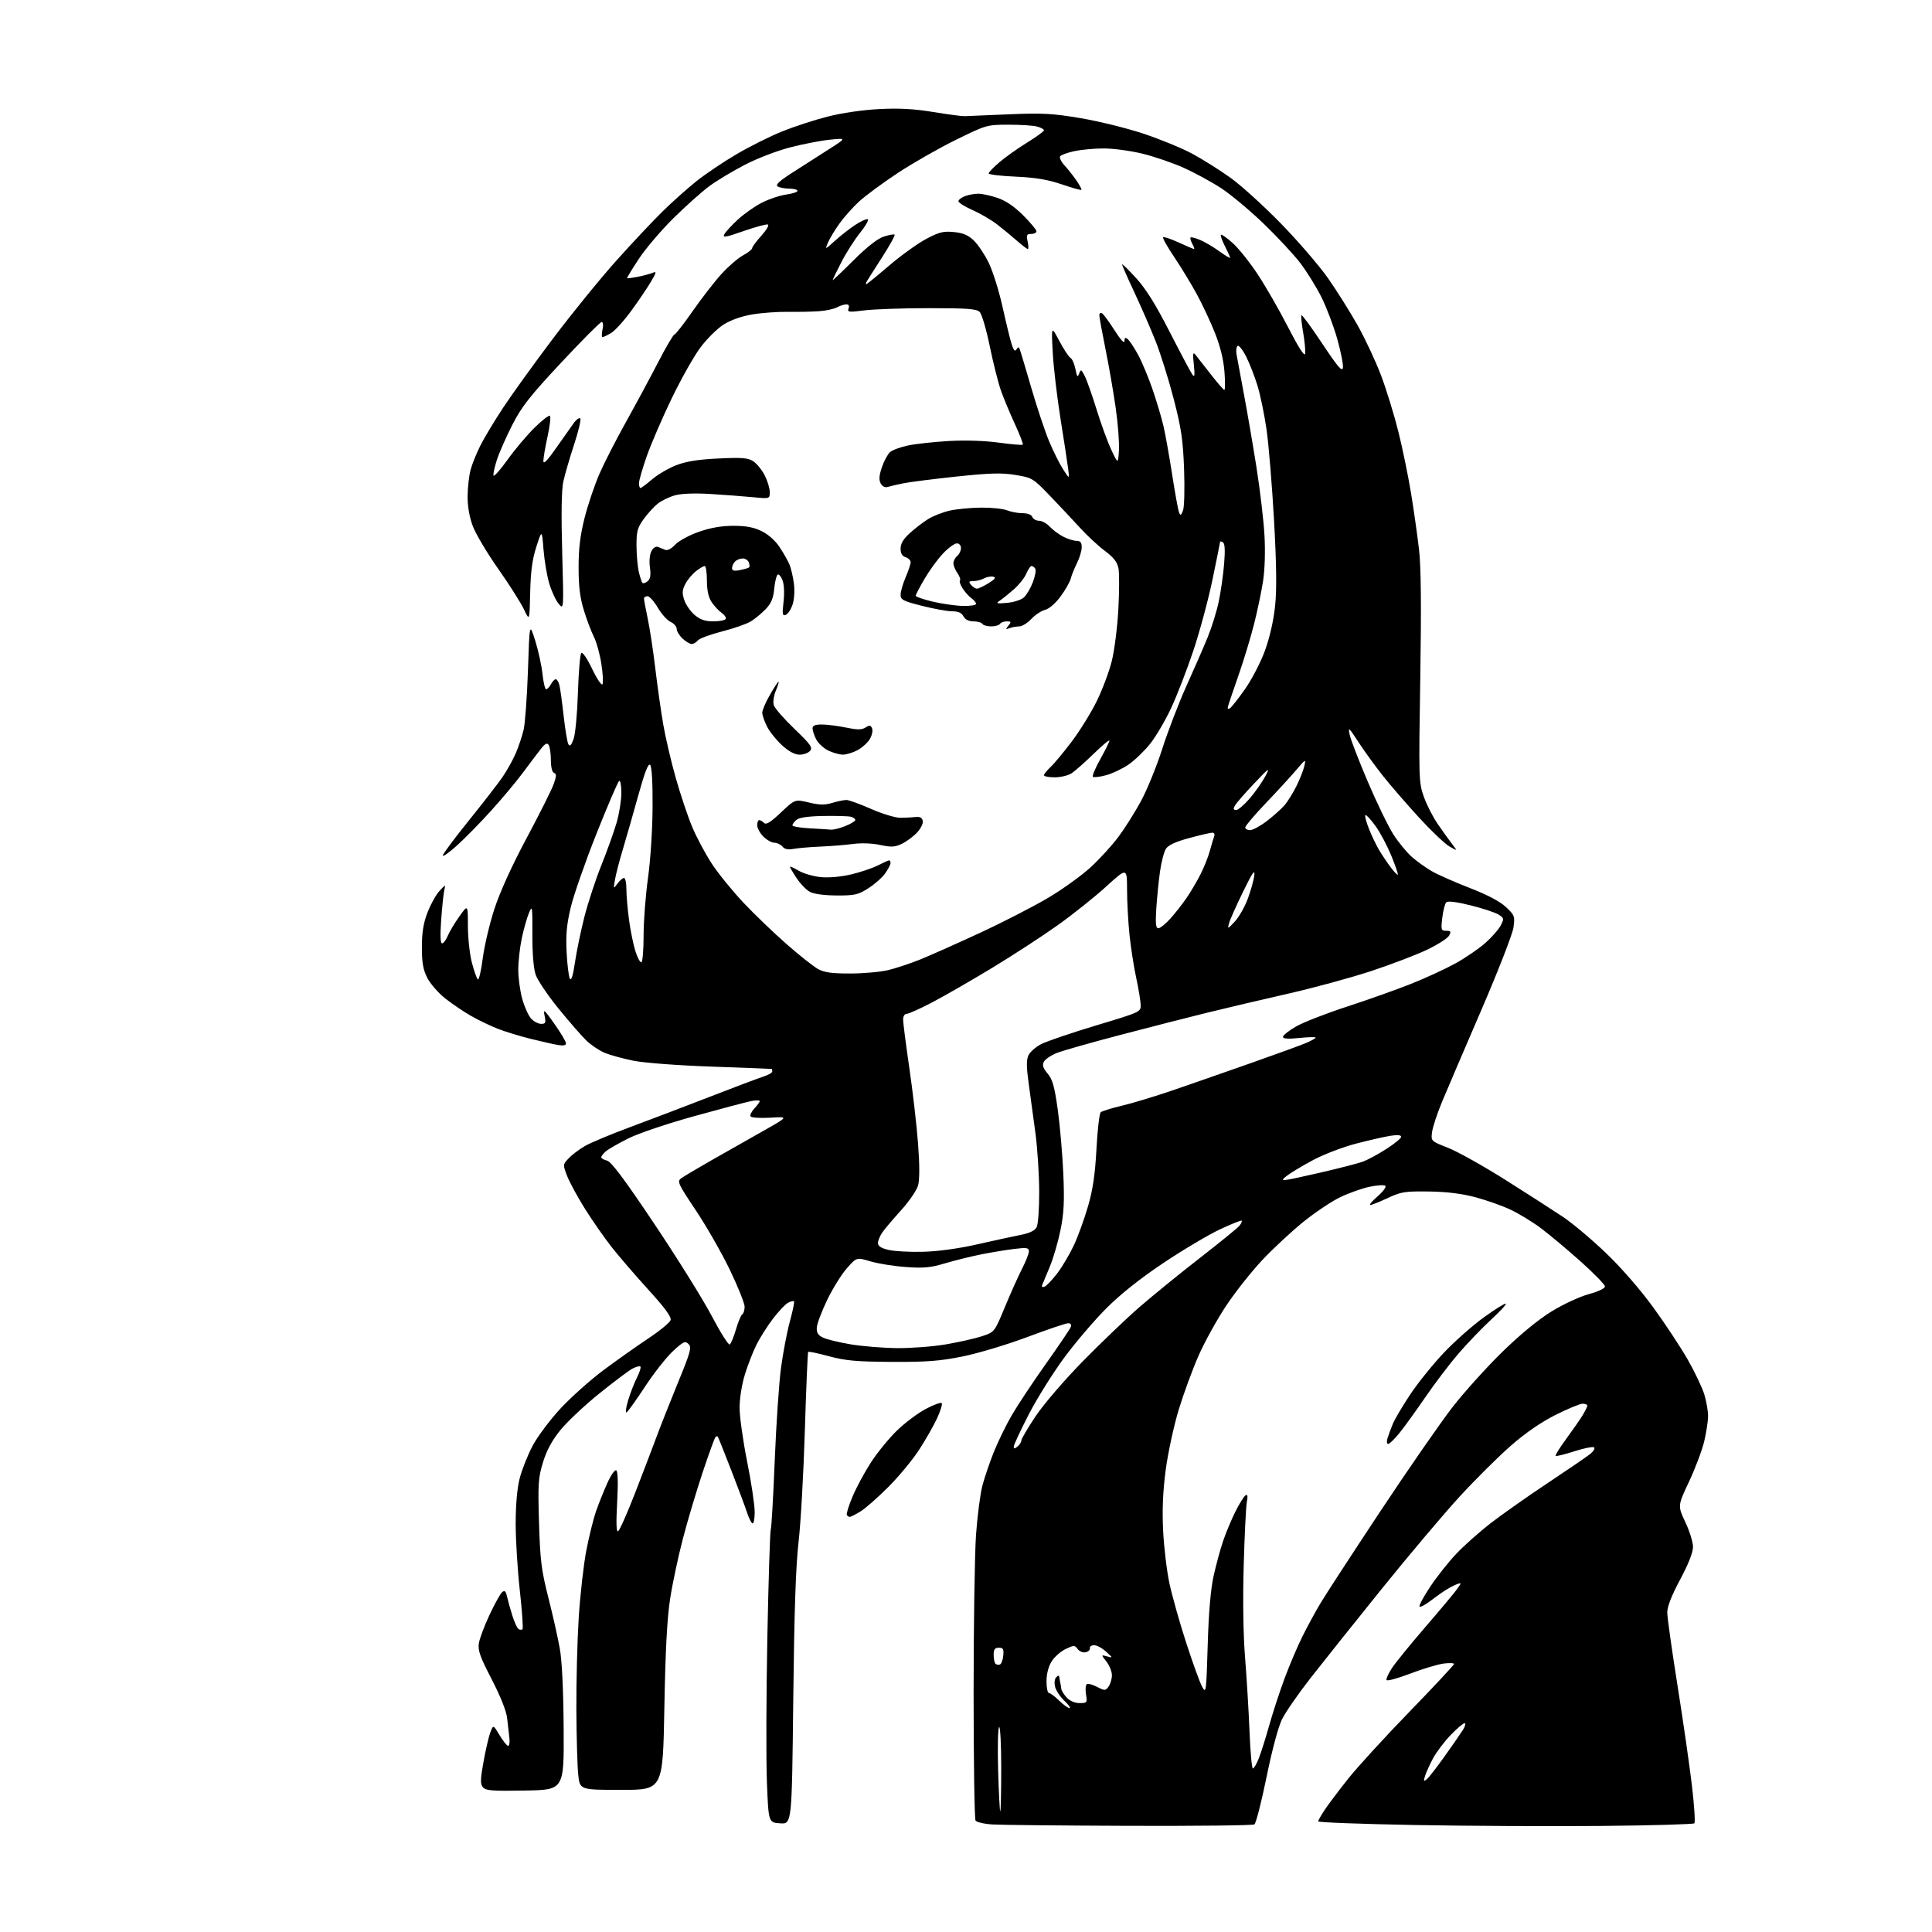 <?xml version="1.0" encoding="UTF-8" standalone="no"?>
<svg 
  version="1.1" 
  xmlns="http://www.w3.org/2000/svg" 
  xmlns:xlink="http://www.w3.org/1999/xlink" 
  xmlns:svg="http://www.w3.org/2000/svg"
  xmlns:rdf="http://www.w3.org/1999/02/22-rdf-syntax-ns#"
  xmlns:cc="http://creativecommons.org/ns#"
  xmlns:dc="http://purl.org/dc/elements/1.1/"
  viewBox="0 0 768 768"
  width="768"
  height="768"
>
<style>svg {background-color: white; }</style>"
<path stroke="none" fill="black" fill-rule="evenodd" d="M449.00,725.80C422.32,725.70 397.81,725.46 394.52,725.25C391.24,725.05 388.21,724.35 387.79,723.69C387.37,723.04 387.03,700.23 387.02,673.00C387.02,645.77 387.46,617.42 387.99,610.00C388.53,602.58 389.66,593.85 390.51,590.60C391.36,587.36 393.39,581.36 395.03,577.28C396.66,573.19 399.86,566.62 402.14,562.67C404.42,558.73 410.50,549.55 415.66,542.28C420.82,535.02 425.30,528.38 425.63,527.53C426.00,526.55 425.64,526.00 424.62,526.00C423.74,526.00 416.43,528.47 408.38,531.49C400.33,534.52 388.74,537.99 382.62,539.22C373.55,541.05 368.37,541.44 354.50,541.37C340.46,541.29 336.12,540.90 329.58,539.14C325.23,537.96 321.49,537.17 321.27,537.39C321.06,537.61 320.46,551.67 319.94,568.64C319.43,585.61 318.30,605.58 317.44,613.00C316.33,622.62 315.72,640.67 315.33,675.80C314.78,725.10 314.78,725.10 310.14,724.80C305.50,724.50 305.50,724.50 304.86,708.50C304.51,699.70 304.59,673.83 305.03,651.00C305.48,628.17 306.09,608.83 306.39,608.00C306.69,607.17 307.40,594.80 307.97,580.50C308.55,566.20 309.67,549.63 310.47,543.67C311.27,537.72 312.85,529.44 313.99,525.29C315.13,521.13 315.87,517.53 315.62,517.29C315.37,517.04 314.31,517.30 313.25,517.87C312.19,518.43 309.50,521.28 307.27,524.20C305.05,527.11 302.10,531.75 300.73,534.50C299.35,537.25 297.28,542.58 296.11,546.36C294.89,550.31 294.00,555.92 294.00,559.63C294.00,563.16 295.35,572.78 297.00,581.00C298.65,589.22 300.00,598.24 300.00,601.03C300.00,603.90 299.60,605.87 299.07,605.55C298.56,605.23 297.61,603.29 296.95,601.24C296.29,599.18 293.48,591.65 290.70,584.50C287.93,577.35 285.51,571.31 285.33,571.08C285.15,570.85 284.73,570.94 284.40,571.27C284.07,571.60 281.80,577.86 279.35,585.18C276.90,592.51 273.37,604.35 271.50,611.50C269.62,618.65 267.33,629.45 266.39,635.50C265.18,643.30 264.51,655.96 264.09,679.00C263.50,711.50 263.50,711.50 247.00,711.50C230.50,711.50 230.50,711.50 229.86,705.50C229.51,702.20 229.17,690.50 229.11,679.50C229.06,668.50 229.48,652.10 230.05,643.05C230.63,634.00 231.98,622.02 233.06,616.42C234.14,610.82 235.87,603.82 236.89,600.87C237.92,597.92 239.93,592.88 241.36,589.68C242.79,586.46 244.41,584.13 244.97,584.48C245.62,584.88 245.75,589.42 245.33,597.21C244.87,605.70 244.99,609.12 245.74,608.66C246.33,608.29 249.31,601.58 252.36,593.75C255.40,585.91 259.23,575.90 260.86,571.50C262.48,567.10 266.37,557.26 269.50,549.63C274.55,537.32 275.02,535.60 273.70,534.27C272.37,532.94 271.68,533.26 267.54,537.07C264.98,539.43 260.00,545.74 256.49,551.09C252.97,556.45 249.64,561.10 249.09,561.44C248.54,561.78 248.79,559.69 249.65,556.78C250.52,553.88 252.10,549.77 253.18,547.65C254.26,545.54 254.88,543.55 254.57,543.23C254.25,542.92 252.80,543.30 251.35,544.08C249.89,544.86 243.93,549.35 238.10,554.05C232.28,558.75 225.35,565.28 222.71,568.55C219.39,572.67 217.27,576.61 215.83,581.34C213.96,587.48 213.80,589.91 214.27,605.34C214.72,620.27 215.20,624.13 217.96,635.00C219.71,641.88 221.76,650.99 222.52,655.25C223.41,660.24 223.96,671.64 224.06,687.25C224.21,711.50 224.21,711.50 208.75,711.77C195.64,712.01 193.09,711.81 191.97,710.47C190.88,709.15 190.93,707.39 192.23,700.19C193.09,695.41 194.32,690.17 194.95,688.55C196.10,685.60 196.10,685.60 198.61,689.80C199.99,692.11 201.51,694.00 201.99,694.00C202.48,694.00 202.70,692.54 202.48,690.75C202.26,688.96 201.86,685.47 201.59,682.98C201.29,680.17 198.96,674.32 195.45,667.54C190.80,658.55 189.90,656.01 190.36,653.20C190.66,651.32 192.58,646.22 194.62,641.88C196.66,637.53 198.91,633.49 199.62,632.90C200.62,632.07 201.06,632.48 201.55,634.66C201.89,636.22 202.85,639.63 203.67,642.24C204.48,644.84 205.60,647.25 206.14,647.59C206.69,647.92 207.39,647.94 207.71,647.63C208.02,647.31 207.54,640.40 206.64,632.28C205.73,624.15 204.99,612.16 204.99,605.64C205.00,598.09 205.58,591.56 206.59,587.64C207.46,584.26 209.74,578.50 211.67,574.83C213.60,571.14 218.60,564.45 222.83,559.89C227.05,555.35 234.78,548.45 240.01,544.57C245.24,540.68 253.23,535.03 257.77,532.01C262.31,528.99 266.27,525.73 266.57,524.77C266.97,523.53 264.38,519.99 257.81,512.76C252.68,507.12 246.12,499.51 243.24,495.86C240.36,492.21 235.55,485.32 232.56,480.56C229.57,475.79 226.36,469.88 225.42,467.42C223.72,462.99 223.73,462.92 226.04,460.46C227.33,459.09 230.21,456.90 232.44,455.60C234.67,454.30 242.80,450.89 250.50,448.04C258.20,445.18 272.38,439.79 282.00,436.05C291.62,432.30 301.19,428.70 303.25,428.04C305.31,427.38 307.00,426.43 307.00,425.92C307.00,425.42 306.89,424.96 306.75,424.91C306.61,424.87 295.93,424.46 283.00,424.00C269.58,423.53 256.24,422.53 251.90,421.67C247.73,420.84 242.55,419.42 240.40,418.53C238.26,417.63 235.00,415.46 233.16,413.70C231.32,411.94 226.32,406.21 222.06,400.97C217.79,395.73 213.69,389.65 212.94,387.47C212.09,384.96 211.60,379.08 211.63,371.50C211.67,360.13 211.59,359.68 210.23,363.00C209.44,364.92 208.17,369.42 207.41,373.00C206.66,376.57 206.03,382.17 206.02,385.43C206.01,388.70 206.73,393.96 207.61,397.12C208.50,400.28 210.09,403.80 211.15,404.93C212.21,406.07 214.00,407.00 215.12,407.00C216.89,407.00 217.07,406.58 216.48,403.75C215.88,400.89 216.36,401.29 220.39,407.00C222.91,410.57 224.98,414.05 224.99,414.73C225.00,415.56 223.96,415.77 221.75,415.39C219.96,415.08 215.04,413.97 210.81,412.92C206.58,411.87 200.73,410.08 197.81,408.93C194.89,407.78 190.13,405.49 187.24,403.84C184.35,402.19 179.74,399.07 177.00,396.91C174.27,394.75 171.06,391.07 169.87,388.74C168.18,385.43 167.70,382.74 167.71,376.50C167.71,370.63 168.31,366.96 169.95,362.70C171.18,359.51 173.30,355.69 174.67,354.20C177.16,351.50 177.16,351.50 176.59,354.00C176.28,355.38 175.73,360.66 175.37,365.75C174.93,371.84 175.06,375.00 175.73,375.00C176.30,375.00 177.31,373.66 177.99,372.01C178.68,370.37 180.75,366.88 182.62,364.27C186.00,359.51 186.00,359.51 186.00,368.04C186.00,372.74 186.70,379.26 187.55,382.54C188.40,385.82 189.47,388.87 189.91,389.31C190.36,389.76 191.25,386.03 191.89,381.04C192.53,376.04 194.63,367.13 196.56,361.23C198.77,354.47 203.53,344.02 209.43,333.00C214.57,323.38 219.39,313.74 220.14,311.59C221.22,308.49 221.24,307.59 220.25,307.25C219.49,307.00 218.99,305.00 218.98,302.17C218.98,299.60 218.58,296.89 218.11,296.15C217.45,295.11 216.64,295.58 214.66,298.15C213.23,299.99 210.06,304.20 207.60,307.50C205.15,310.80 199.62,317.40 195.32,322.16C191.02,326.93 184.91,333.16 181.75,336.01C178.59,338.87 176.00,340.71 176.00,340.11C176.00,339.51 180.64,333.28 186.30,326.26C191.97,319.24 198.05,311.38 199.82,308.80C201.58,306.21 203.94,301.98 205.04,299.40C206.15,296.81 207.55,292.63 208.15,290.10C208.74,287.57 209.52,276.95 209.87,266.50C210.50,247.50 210.50,247.50 212.76,254.68C214.00,258.63 215.30,264.60 215.65,267.93C216.00,271.27 216.65,274.00 217.11,274.00C217.56,274.00 218.41,273.10 219.00,272.00C219.59,270.90 220.46,270.00 220.93,270.00C221.40,270.00 222.05,271.05 222.37,272.33C222.69,273.61 223.45,279.12 224.06,284.57C224.67,290.01 225.51,295.09 225.94,295.86C226.50,296.86 227.07,296.31 227.98,293.87C228.69,291.98 229.46,283.92 229.73,275.50C229.99,267.25 230.59,260.09 231.07,259.59C231.56,259.06 233.39,261.74 235.38,265.88C237.27,269.84 239.13,272.61 239.49,272.02C239.85,271.43 239.65,267.78 239.05,263.89C238.45,260.01 237.12,255.18 236.09,253.17C235.06,251.15 233.27,246.42 232.11,242.64C230.54,237.56 230.00,233.14 230.00,225.52C230.00,217.96 230.64,212.75 232.42,205.73C233.75,200.49 236.41,192.63 238.33,188.26C240.25,183.88 244.94,174.73 248.75,167.90C252.55,161.08 258.29,150.44 261.49,144.25C264.69,138.06 267.65,133.00 268.08,133.00C268.50,133.00 271.80,128.78 275.39,123.61C278.99,118.45 284.16,111.79 286.88,108.82C289.60,105.84 293.44,102.54 295.41,101.48C297.39,100.41 299.00,99.14 299.00,98.64C299.00,98.15 300.65,95.91 302.67,93.68C304.69,91.44 305.85,89.45 305.24,89.25C304.63,89.04 300.28,90.22 295.57,91.86C288.35,94.38 287.16,94.58 287.94,93.11C288.45,92.16 290.88,89.52 293.34,87.25C295.81,84.98 300.11,81.96 302.92,80.54C305.72,79.12 310.03,77.68 312.51,77.34C314.98,77.01 317.00,76.34 317.00,75.86C317.00,75.39 315.54,74.99 313.75,74.98C311.96,74.98 309.89,74.58 309.14,74.11C308.14,73.47 309.76,71.97 315.14,68.52C319.19,65.92 325.65,61.79 329.50,59.33C336.50,54.87 336.50,54.87 330.13,55.50C326.62,55.84 319.55,57.19 314.42,58.50C309.15,59.83 301.20,62.87 296.19,65.46C291.29,67.98 284.86,71.85 281.90,74.05C278.93,76.25 272.53,81.97 267.67,86.77C262.81,91.57 256.63,98.84 253.93,102.93C251.24,107.02 249.14,110.47 249.26,110.59C249.39,110.72 251.30,110.47 253.50,110.04C255.70,109.61 258.36,108.89 259.41,108.46C261.08,107.76 261.00,108.20 258.70,112.08C257.27,114.51 253.74,119.71 250.87,123.64C247.99,127.57 244.41,131.51 242.91,132.39C241.42,133.28 239.89,134.00 239.52,134.00C239.14,134.00 239.14,132.65 239.50,131.00C239.89,129.23 239.75,128.00 239.16,128.00C238.61,128.00 231.40,135.24 223.14,144.08C210.63,157.48 207.38,161.61 203.68,168.83C201.25,173.60 198.48,179.86 197.54,182.75C196.60,185.64 195.99,188.47 196.18,189.04C196.37,189.60 198.87,186.78 201.74,182.77C204.61,178.75 209.44,173.03 212.46,170.04C215.48,167.06 218.26,164.92 218.63,165.30C219.01,165.67 218.57,169.37 217.66,173.52C216.75,177.66 216.00,182.03 216.00,183.21C216.00,184.74 217.53,183.17 221.25,177.84C224.14,173.71 227.28,169.27 228.23,167.97C229.18,166.68 230.28,165.94 230.67,166.34C231.07,166.74 229.95,171.43 228.19,176.78C226.43,182.13 224.51,188.75 223.92,191.50C223.21,194.77 223.06,204.44 223.48,219.50C224.12,242.50 224.12,242.50 222.06,240.00C220.92,238.62 219.25,235.03 218.35,232.00C217.44,228.97 216.41,222.90 216.06,218.50C215.41,210.50 215.41,210.50 213.21,217.33C211.58,222.40 210.95,227.11 210.76,235.55C210.50,246.93 210.50,246.93 208.27,242.22C207.05,239.62 202.45,232.38 198.05,226.13C193.65,219.87 189.10,212.22 187.94,209.13C186.59,205.52 185.85,201.26 185.88,197.24C185.91,193.80 186.44,189.09 187.06,186.77C187.69,184.45 189.46,180.06 191.00,177.03C192.54,173.99 196.54,167.33 199.90,162.22C203.25,157.12 212.15,144.77 219.66,134.79C227.18,124.80 238.60,110.75 245.04,103.56C251.48,96.38 259.85,87.48 263.63,83.80C267.41,80.11 273.36,74.81 276.85,72.02C280.34,69.23 287.47,64.43 292.70,61.35C297.94,58.28 306.10,54.18 310.86,52.26C315.61,50.34 323.77,47.68 329.00,46.35C334.71,44.89 342.89,43.70 349.50,43.36C357.49,42.95 363.37,43.27 371.00,44.53C376.77,45.48 382.40,46.23 383.50,46.18C384.60,46.13 392.48,45.80 401.00,45.44C414.35,44.87 418.31,45.08 429.50,46.96C436.65,48.16 447.90,50.93 454.50,53.12C461.10,55.31 469.88,58.91 474.00,61.14C478.12,63.36 484.97,67.67 489.21,70.72C493.45,73.77 502.45,81.94 509.21,88.88C515.98,95.82 524.35,105.54 527.83,110.48C531.30,115.42 536.63,123.89 539.66,129.29C542.70,134.70 546.91,143.71 549.02,149.31C551.13,154.91 554.20,164.90 555.85,171.50C557.50,178.10 559.77,189.12 560.90,196.00C562.03,202.88 563.46,213.00 564.09,218.50C564.89,225.42 565.03,241.16 564.58,269.65C563.94,309.43 563.98,311.00 565.96,316.61C567.08,319.81 569.55,324.69 571.46,327.46C573.36,330.23 575.93,333.82 577.18,335.44C579.44,338.37 579.44,338.37 576.12,336.44C574.29,335.37 568.88,330.23 564.09,325.00C559.29,319.77 552.87,312.35 549.80,308.50C546.74,304.65 542.33,298.57 540.01,295.00C536.19,289.11 535.86,288.83 536.50,292.00C536.89,293.93 540.15,302.39 543.75,310.81C547.34,319.24 551.94,328.69 553.97,331.81C555.99,334.94 559.28,338.93 561.28,340.68C563.28,342.44 566.85,344.98 569.21,346.34C571.57,347.70 578.34,350.69 584.27,352.99C591.33,355.73 596.27,358.34 598.65,360.58C602.09,363.82 602.24,364.24 601.63,368.69C601.27,371.28 595.55,385.97 588.88,401.44C582.22,416.87 575.19,433.28 573.27,437.90C571.34,442.53 569.55,447.95 569.28,449.95C568.79,453.60 568.79,453.60 575.65,456.29C579.42,457.77 589.70,463.52 598.50,469.07C607.30,474.62 617.58,481.23 621.34,483.75C625.11,486.28 632.76,492.71 638.34,498.05C644.44,503.88 651.95,512.51 657.14,519.63C661.89,526.16 668.09,535.55 670.92,540.50C673.75,545.45 676.72,551.72 677.53,554.43C678.34,557.14 678.99,560.97 678.99,562.93C678.98,564.89 678.29,569.39 677.46,572.92C676.62,576.46 673.91,583.68 671.42,588.97C666.89,598.59 666.89,598.59 669.94,605.05C671.62,608.60 673.00,613.04 673.00,614.92C673.00,617.12 671.17,621.74 667.87,627.92C664.46,634.29 662.75,638.67 662.76,641.00C662.77,642.92 664.60,655.98 666.83,670.00C669.06,684.02 671.64,701.93 672.57,709.79C673.49,717.65 673.93,724.40 673.54,724.79C673.15,725.18 656.56,725.65 636.67,725.84C616.78,726.03 583.29,725.86 562.25,725.47C541.21,725.08 524.00,724.44 524.00,724.03C524.00,723.63 525.24,721.46 526.75,719.21C528.26,716.96 532.48,711.38 536.13,706.81C539.78,702.24 550.69,690.33 560.38,680.34C570.07,670.36 578.00,661.86 578.00,661.46C578.00,661.06 576.08,660.99 573.72,661.31C571.37,661.64 565.41,663.44 560.47,665.33C555.54,667.22 551.34,668.34 551.15,667.83C550.96,667.32 551.96,665.15 553.38,663.00C554.80,660.86 560.73,653.57 566.57,646.80C572.41,640.04 578.07,633.27 579.15,631.76C580.98,629.22 580.99,629.06 579.31,629.68C578.32,630.05 576.38,631.04 575.00,631.88C573.62,632.72 570.79,634.72 568.70,636.32C566.62,637.93 564.63,638.97 564.30,638.63C563.96,638.30 565.86,634.76 568.52,630.76C571.17,626.77 575.85,620.86 578.92,617.63C581.99,614.39 588.10,608.96 592.50,605.54C596.90,602.13 607.02,595.00 615.00,589.69C622.98,584.39 630.62,579.17 631.99,578.09C633.35,577.02 634.13,575.80 633.71,575.38C633.30,574.96 629.78,575.64 625.89,576.89C622.01,578.15 618.64,578.97 618.39,578.73C618.15,578.48 620.03,575.46 622.57,572.01C625.11,568.56 628.04,564.33 629.09,562.62C630.14,560.90 630.99,559.16 631.00,558.75C631.00,558.34 630.15,558.00 629.10,558.00C628.06,558.00 623.22,560.00 618.35,562.45C612.55,565.36 606.40,569.60 600.50,574.77C595.55,579.10 586.40,588.19 580.17,594.98C573.95,601.76 560.00,618.29 549.17,631.71C538.35,645.13 525.60,661.11 520.83,667.22C516.06,673.33 511.03,680.61 509.64,683.41C508.12,686.48 505.66,695.65 503.45,706.50C501.43,716.40 499.26,724.83 498.64,725.23C498.01,725.64 475.68,725.89 449.00,725.80zM397.62,720.00C397.83,720.00 398.00,712.26 398.00,702.80C398.00,693.34 397.62,686.03 397.15,686.55C396.69,687.07 396.52,694.81 396.77,703.75C397.03,712.69 397.41,720.00 397.62,720.00zM567.18,707.27C567.98,706.60 571.13,702.55 574.18,698.28C577.23,694.00 580.52,689.26 581.48,687.75C582.44,686.24 582.77,685.00 582.20,685.00C581.64,685.00 579.12,687.14 576.61,689.75C574.11,692.36 570.97,696.52 569.64,699.00C568.31,701.48 566.89,704.62 566.47,705.99C565.83,708.11 565.93,708.30 567.18,707.27zM498.04,703.00C498.45,703.00 499.49,701.23 500.36,699.06C501.23,696.89 503.11,690.93 504.55,685.81C505.99,680.69 508.76,672.23 510.71,667.00C512.66,661.77 515.82,654.35 517.74,650.50C519.65,646.65 522.83,640.80 524.79,637.50C526.75,634.20 537.46,617.75 548.58,600.95C559.71,584.15 572.66,565.46 577.36,559.41C582.06,553.36 590.99,543.46 597.20,537.40C604.34,530.44 611.56,524.50 616.80,521.29C621.36,518.49 628.00,515.41 631.55,514.45C635.31,513.43 638.00,512.16 638.00,511.39C638.00,510.67 633.61,506.17 628.25,501.38C622.89,496.59 615.80,490.66 612.50,488.20C609.20,485.73 603.80,482.44 600.50,480.88C597.20,479.32 590.90,477.09 586.50,475.92C581.05,474.47 575.15,473.74 568.00,473.64C558.47,473.51 556.96,473.75 551.63,476.25C548.40,477.76 545.29,479.00 544.71,479.00C544.14,479.00 545.43,477.47 547.58,475.60C549.74,473.73 551.15,471.84 550.72,471.40C550.29,470.96 547.48,471.12 544.47,471.75C541.47,472.38 536.20,474.25 532.76,475.90C529.32,477.56 522.67,482.01 518.00,485.79C513.33,489.58 506.01,496.39 501.75,500.92C497.48,505.46 491.03,513.62 487.41,519.06C483.79,524.50 478.84,533.46 476.42,538.96C474.00,544.47 470.44,554.17 468.51,560.53C466.59,566.88 464.28,577.58 463.39,584.29C462.26,592.84 461.95,600.10 462.36,608.50C462.69,615.10 463.82,624.55 464.89,629.50C465.95,634.45 468.93,645.02 471.52,653.00C474.11,660.98 476.96,668.85 477.86,670.50C479.44,673.39 479.52,672.77 480.08,654.00C480.46,641.04 481.25,631.82 482.42,626.50C483.39,622.10 485.10,615.80 486.23,612.50C487.36,609.20 489.56,603.95 491.12,600.82C492.68,597.70 494.48,594.82 495.11,594.43C495.94,593.92 496.09,594.67 495.63,597.11C495.29,598.97 494.72,610.40 494.39,622.50C494.00,636.15 494.21,650.01 494.94,659.00C495.58,666.98 496.38,680.14 496.70,688.25C497.02,696.36 497.63,703.00 498.04,703.00zM425.14,679.00C425.73,679.00 424.84,677.72 423.16,676.15C421.49,674.59 419.81,672.08 419.43,670.58C419.03,668.98 419.21,667.39 419.87,666.73C420.71,665.89 421.03,665.91 421.12,666.80C421.19,667.46 421.36,668.45 421.50,669.00C421.64,669.55 421.81,670.59 421.88,671.31C421.94,672.03 422.92,673.61 424.04,674.81C425.29,676.15 427.28,677.00 429.17,677.00C432.14,677.00 432.24,676.87 431.70,673.52C431.39,671.60 431.54,669.79 432.04,669.48C432.53,669.17 434.38,669.66 436.15,670.58C439.17,672.14 439.43,672.13 440.68,670.43C441.40,669.43 442.00,667.41 442.00,665.94C442.00,664.47 441.02,662.03 439.83,660.51C437.67,657.76 437.67,657.76 440.08,658.44C442.45,659.10 442.44,659.06 439.69,656.56C438.15,655.15 436.01,654.00 434.94,654.00C433.87,654.00 433.11,654.54 433.25,655.19C433.39,655.85 432.63,656.57 431.57,656.80C430.50,657.03 429.08,656.46 428.39,655.52C427.23,653.93 426.94,653.93 423.59,655.52C421.63,656.45 419.12,658.68 418.02,660.47C416.75,662.52 416.00,665.47 416.00,668.37C416.00,670.92 416.43,673.00 416.97,673.00C417.50,673.00 419.31,674.35 421.00,676.00C422.69,677.65 424.55,679.00 425.14,679.00zM397.44,661.69C398.02,661.50 398.64,659.92 398.81,658.17C399.07,655.53 398.78,655.00 397.06,655.00C395.46,655.00 395.00,655.64 395.00,657.83C395.00,659.39 395.31,660.98 395.69,661.35C396.07,661.73 396.85,661.89 397.44,661.69zM337.81,603.00C337.43,603.00 336.90,602.65 336.63,602.21C336.37,601.78 337.38,598.50 338.90,594.91C340.41,591.33 343.69,585.23 346.19,581.37C348.70,577.50 353.31,571.83 356.45,568.77C359.58,565.70 364.78,561.79 368.00,560.08C371.22,558.36 374.09,557.34 374.38,557.80C374.66,558.26 373.81,560.97 372.49,563.83C371.16,566.69 367.98,572.28 365.40,576.26C362.83,580.24 357.30,586.93 353.11,591.12C348.93,595.31 343.93,599.69 342.00,600.86C340.07,602.03 338.19,602.99 337.81,603.00zM404.50,575.00C405.32,574.32 406.00,573.24 406.00,572.62C406.00,571.99 408.55,567.66 411.67,562.99C414.90,558.16 422.97,548.75 430.42,541.15C437.61,533.81 447.77,524.09 453.00,519.55C458.23,515.02 469.02,506.23 477.00,500.04C484.98,493.84 492.06,488.07 492.74,487.21C493.42,486.35 493.80,485.46 493.57,485.24C493.35,485.01 489.41,486.59 484.83,488.75C480.25,490.91 470.20,496.88 462.50,502.03C453.40,508.11 445.50,514.38 439.92,519.94C435.20,524.65 427.68,533.44 423.20,539.48C418.72,545.52 412.34,555.70 409.02,562.11C405.71,568.52 403.00,574.32 403.00,575.01C403.00,575.99 403.31,575.99 404.50,575.00zM551.81,574.00C551.29,574.00 551.17,572.99 551.55,571.75C551.93,570.51 552.87,567.96 553.64,566.08C554.41,564.20 557.53,558.92 560.58,554.33C563.63,549.75 569.64,542.28 573.94,537.75C578.23,533.21 585.42,526.86 589.91,523.62C594.40,520.39 598.30,517.97 598.58,518.25C598.86,518.52 596.21,521.39 592.69,524.62C589.18,527.86 583.39,533.88 579.84,538.00C576.28,542.12 570.29,550.00 566.53,555.50C562.76,561.00 558.13,567.41 556.22,569.75C554.32,572.09 552.33,574.00 551.81,574.00zM356.57,535.90C362.11,535.95 370.89,535.28 376.07,534.40C381.26,533.51 387.72,532.05 390.42,531.15C395.35,529.50 395.35,529.50 399.49,519.50C401.77,514.00 404.84,507.15 406.32,504.28C407.79,501.41 409.00,498.32 409.00,497.42C409.00,496.00 408.20,495.86 403.25,496.46C400.09,496.84 394.12,497.82 390.00,498.64C385.88,499.47 379.40,501.07 375.61,502.21C369.95,503.91 367.18,504.17 360.11,503.66C355.37,503.33 349.03,502.31 346.01,501.41C340.52,499.78 340.52,499.78 336.69,504.10C334.58,506.48 331.06,512.12 328.87,516.64C326.69,521.16 324.81,526.11 324.70,527.64C324.55,529.74 325.13,530.72 327.12,531.70C328.57,532.41 333.52,533.62 338.12,534.39C342.73,535.16 351.03,535.84 356.57,535.90zM290.07,534.45C290.57,534.15 291.68,531.45 292.55,528.47C293.42,525.48 294.55,522.78 295.07,522.46C295.58,522.14 296.00,520.78 296.00,519.44C296.00,518.09 293.35,511.48 290.11,504.74C286.86,498.01 280.78,487.38 276.59,481.12C269.57,470.62 269.11,469.64 270.74,468.42C271.71,467.70 277.23,464.42 283.00,461.13C288.77,457.85 298.00,452.62 303.50,449.51C313.50,443.86 313.50,443.86 306.23,444.30C302.23,444.54 298.69,444.31 298.37,443.79C298.05,443.28 298.74,441.84 299.90,440.61C301.05,439.38 302.00,438.07 302.00,437.71C302.00,437.35 300.54,437.33 298.75,437.67C296.96,438.01 286.81,440.69 276.19,443.63C265.15,446.69 253.79,450.52 249.69,452.58C245.73,454.56 241.71,456.88 240.75,457.74C239.79,458.60 239.00,459.64 239.00,460.05C239.00,460.45 240.05,461.05 241.33,461.37C243.01,461.79 248.32,468.90 260.25,486.73C269.37,500.35 279.61,516.79 283.00,523.26C286.40,529.72 289.58,534.76 290.07,534.45zM415.21,511.47C416.00,511.17 418.29,508.77 420.29,506.15C422.29,503.52 425.27,498.48 426.92,494.94C428.56,491.40 431.08,484.45 432.51,479.50C434.44,472.86 435.31,466.90 435.86,456.75C436.26,449.19 437.02,442.62 437.55,442.15C438.07,441.68 441.88,440.50 446.00,439.53C450.12,438.56 459.12,435.83 466.00,433.48C472.88,431.12 486.82,426.26 497.00,422.68C507.18,419.10 517.19,415.46 519.25,414.58C521.31,413.69 523.00,412.74 523.00,412.46C523.00,412.18 520.08,412.24 516.50,412.61C511.98,413.07 510.00,412.94 510.00,412.16C510.00,411.54 512.36,409.68 515.25,408.02C518.14,406.37 527.25,402.81 535.50,400.13C543.75,397.44 555.19,393.38 560.93,391.09C566.67,388.81 574.58,385.16 578.52,382.99C582.45,380.82 587.79,377.18 590.37,374.91C592.95,372.63 595.73,369.49 596.54,367.92C597.93,365.24 597.88,364.97 595.76,363.59C594.52,362.78 589.53,361.13 584.69,359.92C579.03,358.51 575.53,358.07 574.91,358.69C574.38,359.22 573.67,361.98 573.33,364.83C572.76,369.66 572.86,370.00 574.90,370.00C576.73,370.00 576.91,370.30 576.04,371.92C575.48,372.97 571.53,375.50 567.26,377.54C562.99,379.58 552.98,383.40 545.00,386.03C537.02,388.66 522.17,392.70 512.00,395.01C501.82,397.32 487.43,400.71 480.00,402.53C472.57,404.36 456.98,408.35 445.34,411.40C433.71,414.45 422.33,417.68 420.06,418.59C417.80,419.50 415.51,421.05 414.97,422.05C414.24,423.42 414.59,424.54 416.44,426.75C418.40,429.07 419.18,431.86 420.47,441.07C421.35,447.36 422.34,458.80 422.68,466.50C423.16,477.61 422.93,482.24 421.57,488.94C420.63,493.58 418.73,500.11 417.35,503.44C415.97,506.77 414.60,510.07 414.31,510.76C413.98,511.55 414.32,511.82 415.21,511.47zM367.00,497.60C372.89,497.45 381.05,496.33 388.50,494.64C395.10,493.14 402.86,491.46 405.75,490.89C409.27,490.20 411.36,489.19 412.07,487.86C412.67,486.75 413.12,480.49 413.10,473.68C413.08,466.98 412.41,456.55 411.61,450.50C410.81,444.45 409.60,435.56 408.92,430.73C408.01,424.23 407.98,421.34 408.81,419.53C409.42,418.18 411.74,416.15 413.96,415.02C416.18,413.89 425.98,410.56 435.75,407.62C453.49,402.28 453.50,402.28 453.43,399.39C453.38,397.80 452.59,393.01 451.67,388.76C450.74,384.50 449.55,376.85 449.01,371.76C448.47,366.66 448.03,358.53 448.02,353.68C448.00,344.87 448.00,344.87 439.75,352.39C435.21,356.52 426.55,363.44 420.50,367.75C414.45,372.07 402.75,379.68 394.50,384.68C386.25,389.68 375.54,395.84 370.71,398.38C365.87,400.92 361.26,403.00 360.46,403.00C359.60,403.00 359.00,403.95 359.00,405.31C359.00,406.58 360.12,415.25 361.48,424.56C362.84,433.88 364.40,447.39 364.94,454.59C365.58,463.10 365.59,468.91 364.95,471.21C364.42,473.15 361.38,477.59 358.18,481.12C354.99,484.63 351.62,488.61 350.69,489.97C349.76,491.33 349.00,493.22 349.00,494.16C349.00,495.36 350.28,496.18 353.25,496.87C355.59,497.41 361.77,497.74 367.00,497.60zM523.50,466.44C531.75,464.57 540.08,462.43 542.00,461.68C543.92,460.94 548.09,458.67 551.25,456.63C554.41,454.60 557.00,452.46 557.00,451.88C557.00,451.20 555.49,451.06 552.75,451.49C550.41,451.85 544.26,453.25 539.08,454.60C533.89,455.94 526.16,458.90 521.90,461.18C517.64,463.45 512.88,466.33 511.32,467.57C508.59,469.77 508.95,469.74 523.50,466.44zM228.57,382.48C229.22,378.09 230.91,369.94 232.33,364.37C233.75,358.81 236.79,349.58 239.08,343.87C241.36,338.17 244.08,330.58 245.12,327.00C246.15,323.43 247.00,318.12 247.00,315.19C247.00,312.27 246.60,310.13 246.12,310.43C245.63,310.73 241.59,320.14 237.13,331.35C232.67,342.56 228.07,355.73 226.90,360.62C225.26,367.50 224.88,371.55 225.24,378.61C225.50,383.62 226.09,388.33 226.56,389.09C227.11,389.98 227.82,387.65 228.57,382.48zM337.98,386.98C343.22,386.98 349.98,386.37 353.00,385.65C356.02,384.92 361.65,383.07 365.50,381.53C369.35,379.99 380.15,375.18 389.50,370.85C398.85,366.52 411.19,360.17 416.93,356.74C422.67,353.31 430.21,347.86 433.69,344.63C437.16,341.40 442.04,336.07 444.51,332.77C446.99,329.48 451.03,323.09 453.49,318.57C455.95,314.05 459.80,304.62 462.04,297.61C464.28,290.60 468.60,279.38 471.63,272.68C474.66,265.98 478.45,257.28 480.06,253.35C481.67,249.42 483.65,243.04 484.46,239.18C485.28,235.31 486.24,228.58 486.60,224.22C487.06,218.74 486.91,216.06 486.13,215.58C485.51,215.20 485.00,215.11 485.00,215.40C485.00,215.68 483.64,222.44 481.98,230.43C480.32,238.41 476.89,251.14 474.35,258.72C471.82,266.30 467.85,276.55 465.53,281.50C463.22,286.45 459.46,292.83 457.19,295.68C454.92,298.53 451.07,302.23 448.64,303.91C446.20,305.58 442.15,307.50 439.64,308.17C437.12,308.85 434.78,309.12 434.44,308.77C434.10,308.43 435.43,305.26 437.41,301.73C439.38,298.20 441.00,294.91 441.00,294.43C441.00,293.95 438.19,296.29 434.75,299.64C431.31,302.98 427.39,306.45 426.03,307.36C424.67,308.26 421.63,309.00 419.28,309.00C416.92,309.00 415.00,308.63 415.00,308.17C415.00,307.72 416.17,306.26 417.60,304.92C419.03,303.59 422.83,299.02 426.05,294.76C429.26,290.50 433.72,283.30 435.95,278.76C438.19,274.22 440.88,267.07 441.93,262.87C442.99,258.68 444.17,249.40 444.56,242.25C444.95,235.10 444.97,227.73 444.60,225.87C444.11,223.42 442.65,221.55 439.23,219.00C436.64,217.07 432.27,213.03 429.51,210.01C426.76,206.99 421.35,201.24 417.50,197.23C410.65,190.09 410.35,189.91 403.70,188.81C398.20,187.90 393.71,188.02 380.20,189.44C371.02,190.41 361.48,191.62 359.00,192.14C356.52,192.65 353.74,193.30 352.81,193.58C351.79,193.89 350.71,193.33 350.08,192.16C349.33,190.75 349.46,188.99 350.58,185.71C351.43,183.23 352.88,180.53 353.81,179.71C354.74,178.90 357.96,177.71 360.97,177.08C363.97,176.45 371.26,175.65 377.16,175.31C383.74,174.94 391.41,175.18 397.01,175.95C402.03,176.63 406.34,177.00 406.58,176.76C406.82,176.51 405.38,172.78 403.39,168.46C401.39,164.14 398.88,158.10 397.82,155.05C396.76,152.00 394.78,144.11 393.42,137.52C392.07,130.92 390.28,124.85 389.44,124.02C388.20,122.77 384.60,122.50 369.21,122.50C358.92,122.50 347.39,122.90 343.59,123.38C337.40,124.18 336.75,124.10 337.31,122.63C337.72,121.56 337.41,121.00 336.40,121.00C335.56,121.00 333.89,121.53 332.68,122.19C331.48,122.84 328.25,123.53 325.50,123.72C322.75,123.92 317.20,124.02 313.17,123.96C309.15,123.90 302.77,124.36 299.00,125.00C294.72,125.72 290.43,127.24 287.60,129.04C285.10,130.62 280.95,134.75 278.37,138.21C275.80,141.67 270.66,150.80 266.95,158.50C263.24,166.20 258.81,176.47 257.10,181.33C255.40,186.19 254.00,191.02 254.00,192.08C254.00,193.14 254.27,194.00 254.59,194.00C254.92,194.00 257.02,192.43 259.26,190.51C261.51,188.59 265.85,186.06 268.92,184.89C272.89,183.38 277.73,182.62 285.72,182.25C295.07,181.81 297.35,182.00 299.45,183.38C300.84,184.29 302.88,186.80 303.99,188.97C305.09,191.14 306.00,194.13 306.00,195.60C306.00,198.29 306.00,198.29 299.25,197.64C295.54,197.28 288.00,196.71 282.50,196.37C276.24,195.99 270.96,196.18 268.38,196.88C266.11,197.50 263.03,198.98 261.52,200.16C260.02,201.35 257.48,204.11 255.89,206.31C253.39,209.76 253.00,211.19 253.02,216.90C253.04,220.53 253.45,225.22 253.94,227.33C254.43,229.44 255.08,231.41 255.39,231.72C255.70,232.03 256.62,231.73 257.44,231.05C258.53,230.14 258.78,228.66 258.35,225.55C258.01,223.04 258.26,220.39 258.96,219.07C259.67,217.74 260.73,217.08 261.58,217.42C262.36,217.74 263.66,218.27 264.46,218.59C265.32,218.94 266.95,218.08 268.39,216.52C269.75,215.05 273.93,212.77 277.68,211.45C282.33,209.81 286.71,209.04 291.43,209.02C296.47,209.01 299.56,209.58 302.70,211.10C305.31,212.36 308.14,214.85 309.81,217.35C311.34,219.63 313.11,222.72 313.75,224.21C314.40,225.70 315.21,229.14 315.57,231.85C315.96,234.76 315.75,238.22 315.07,240.30C314.43,242.24 313.21,244.09 312.35,244.42C311.02,244.93 310.90,244.21 311.47,239.25C311.86,235.87 311.70,232.34 311.07,230.69C310.48,229.14 309.61,228.12 309.13,228.42C308.65,228.72 308.04,231.24 307.77,234.03C307.40,237.84 306.57,239.84 304.39,242.12C302.80,243.78 300.15,245.98 298.50,247.00C296.84,248.02 291.67,249.83 287.00,251.02C282.32,252.21 278.00,253.82 277.39,254.59C276.78,255.37 275.68,256.00 274.95,256.00C274.23,256.00 272.59,255.02 271.31,253.83C270.04,252.63 269.00,250.90 269.00,249.99C269.00,249.07 267.91,247.82 266.57,247.22C265.24,246.61 262.95,244.06 261.48,241.56C260.01,239.05 258.18,237.00 257.40,237.00C256.63,237.00 256.00,237.42 256.00,237.93C256.00,238.45 256.67,242.06 257.49,245.97C258.32,249.87 259.67,258.79 260.50,265.78C261.33,272.78 262.75,282.77 263.65,288.00C264.56,293.23 266.80,302.82 268.65,309.32C270.49,315.83 273.40,324.51 275.11,328.61C276.82,332.72 280.34,339.33 282.93,343.29C285.52,347.26 291.27,354.32 295.70,359.00C300.12,363.68 307.87,371.10 312.90,375.50C317.94,379.90 323.50,384.29 325.26,385.25C327.69,386.57 330.79,387.00 337.98,386.98zM255.00,382.50C255.46,382.22 255.84,377.38 255.84,371.74C255.85,366.11 256.63,355.88 257.59,349.00C258.58,341.87 259.37,329.75 259.41,320.80C259.47,311.00 259.10,304.71 258.44,304.05C257.70,303.30 256.29,306.93 253.71,316.24C251.69,323.53 248.93,333.16 247.59,337.63C246.24,342.10 244.84,347.50 244.47,349.63C243.81,353.42 243.83,353.45 245.46,351.25C246.37,350.01 247.54,349.00 248.06,349.00C248.58,349.00 249.00,350.99 249.00,353.43C249.00,355.86 249.47,361.38 250.05,365.68C250.62,369.98 251.79,375.64 252.63,378.26C253.47,380.87 254.54,382.78 255.00,382.50zM460.46,369.00C461.18,369.00 463.31,367.29 465.19,365.21C467.07,363.13 469.99,359.41 471.67,356.96C473.35,354.51 475.87,350.24 477.26,347.48C478.66,344.72 480.32,340.53 480.95,338.17C481.59,335.81 482.36,333.23 482.66,332.44C482.97,331.65 482.63,331.00 481.93,331.00C481.22,331.00 477.09,331.96 472.76,333.13C467.41,334.57 464.44,335.93 463.49,337.38C462.72,338.55 461.65,342.65 461.11,346.50C460.57,350.35 459.91,356.99 459.64,361.25C459.27,367.21 459.46,369.00 460.46,369.00zM490.83,366.36C492.45,364.63 494.77,360.58 495.98,357.36C497.19,354.14 498.37,349.93 498.60,348.00C498.91,345.31 497.88,346.81 494.13,354.50C491.44,360.00 488.94,365.62 488.56,367.00C487.91,369.41 487.99,369.38 490.83,366.36zM332.55,355.96C327.61,355.94 323.50,355.38 321.92,354.52C320.50,353.75 318.14,351.30 316.67,349.08C315.20,346.86 314.00,344.82 314.00,344.56C314.00,344.29 315.55,344.98 317.45,346.10C319.34,347.22 323.28,348.37 326.20,348.66C329.40,348.98 334.18,348.57 338.27,347.61C342.00,346.73 346.82,345.11 348.98,344.01C351.15,342.90 353.16,342.00 353.46,342.00C353.76,342.00 354.00,342.49 354.00,343.10C354.00,343.70 353.03,345.55 351.85,347.21C350.66,348.88 347.65,351.53 345.15,353.12C341.09,355.69 339.75,356.00 332.55,355.96zM555.65,347.69C555.85,347.48 554.69,344.09 553.06,340.14C551.43,336.19 548.65,330.95 546.88,328.48C545.11,326.02 543.29,324.00 542.85,324.00C542.40,324.00 542.96,326.36 544.09,329.25C545.23,332.14 547.11,336.07 548.27,338.00C549.43,339.93 551.48,342.97 552.83,344.78C554.18,346.58 555.44,347.89 555.65,347.69zM315.40,337.45C313.25,337.86 311.88,337.56 311.02,336.52C310.32,335.68 308.89,335.00 307.83,335.00C306.77,335.00 304.80,333.90 303.45,332.55C302.10,331.20 301.00,329.17 301.00,328.05C301.00,326.92 301.36,326.00 301.80,326.00C302.24,326.00 303.11,326.51 303.73,327.13C304.56,327.96 306.30,326.89 310.44,322.97C316.02,317.69 316.02,317.69 321.51,319.00C325.79,320.03 327.85,320.06 330.86,319.16C332.99,318.52 335.51,318.00 336.45,318.00C337.40,318.00 341.82,319.60 346.27,321.56C350.73,323.52 355.97,325.11 357.94,325.09C359.90,325.07 362.61,324.93 363.97,324.78C365.71,324.58 366.55,325.05 366.81,326.35C367.02,327.39 365.99,329.44 364.45,331.05C362.95,332.62 360.24,334.61 358.44,335.46C355.72,336.75 354.27,336.82 349.90,335.89C346.77,335.21 342.39,335.05 339.07,335.49C336.01,335.89 330.13,336.37 326.01,336.54C321.89,336.72 317.11,337.13 315.40,337.45zM330.23,329.80C331.18,329.91 333.77,329.28 335.98,328.39C338.19,327.51 340.00,326.41 340.00,325.96C340.00,325.51 339.21,324.93 338.25,324.67C337.29,324.42 332.40,324.28 327.39,324.36C321.37,324.46 317.73,324.98 316.64,325.88C315.74,326.63 315.00,327.62 315.00,328.08C315.00,328.53 318.04,329.07 321.75,329.26C325.46,329.45 329.28,329.70 330.23,329.80zM496.92,330.00C497.98,330.00 500.96,328.39 503.55,326.41C506.13,324.44 509.29,321.63 510.56,320.16C511.84,318.70 514.00,315.23 515.37,312.46C516.74,309.69 518.15,306.09 518.51,304.46C519.14,301.63 519.01,301.69 515.35,306.00C513.26,308.48 507.82,314.40 503.27,319.17C498.72,323.94 495.00,328.32 495.00,328.92C495.00,329.51 495.87,330.00 496.92,330.00zM491.39,322.00C492.19,322.00 494.64,319.90 496.83,317.34C499.02,314.78 501.78,310.84 502.97,308.59C504.96,304.81 504.62,305.03 498.49,311.50C494.84,315.35 491.42,319.29 490.89,320.25C490.17,321.56 490.30,322.00 491.39,322.00zM317.88,300.00C315.97,300.00 313.64,298.76 310.93,296.32C308.69,294.29 305.99,290.94 304.93,288.86C303.87,286.78 303.00,284.27 303.01,283.29C303.01,282.31 304.37,279.14 306.03,276.25C307.69,273.36 309.23,271.00 309.47,271.00C309.71,271.00 309.23,272.61 308.40,274.57C307.57,276.58 307.21,279.10 307.59,280.32C307.96,281.52 311.65,285.75 315.78,289.71C322.19,295.86 323.12,297.16 322.03,298.46C321.33,299.31 319.46,300.00 317.88,300.00zM335.02,299.98C333.63,299.96 331.01,299.22 329.20,298.33C327.38,297.43 325.24,295.44 324.45,293.90C323.65,292.36 323.00,290.40 323.00,289.55C323.00,288.43 324.02,288.00 326.69,288.00C328.72,288.00 333.02,288.54 336.24,289.21C340.86,290.16 342.51,290.16 344.07,289.19C345.72,288.16 346.15,288.23 346.68,289.60C347.03,290.51 346.60,292.42 345.73,293.85C344.87,295.28 342.67,297.25 340.85,298.22C339.02,299.20 336.40,299.99 335.02,299.98zM488.87,281.58C489.52,281.18 492.26,277.71 494.95,273.88C497.66,270.01 501.20,263.16 502.89,258.50C504.77,253.28 506.29,246.55 506.88,240.79C507.56,234.23 507.42,224.15 506.43,206.50C505.65,192.75 504.32,176.66 503.47,170.74C502.62,164.82 500.99,156.94 499.85,153.24C498.71,149.53 496.68,144.35 495.35,141.71C494.02,139.08 492.51,137.19 492.00,137.50C491.48,137.82 491.27,139.30 491.53,140.79C491.78,142.28 493.09,149.35 494.44,156.50C495.79,163.65 498.05,176.83 499.47,185.79C500.89,194.76 502.32,206.91 502.65,212.79C503.01,219.18 502.78,226.53 502.09,231.00C501.45,235.12 499.85,242.78 498.53,248.00C497.21,253.22 494.49,262.23 492.48,268.00C490.47,273.77 488.57,279.36 488.26,280.41C487.86,281.71 488.06,282.08 488.87,281.58zM401.33,249.69C399.72,250.29 399.66,250.17 400.87,248.69C402.08,247.21 401.99,247.00 400.18,247.00C399.05,247.00 397.84,247.45 397.50,248.00C397.16,248.55 395.59,249.00 394.00,249.00C392.41,249.00 390.84,248.55 390.50,248.00C390.16,247.45 388.57,247.00 386.98,247.00C385.09,247.00 383.69,246.30 383.00,245.00C382.25,243.60 380.91,243.00 378.50,243.00C376.62,243.00 371.23,242.03 366.54,240.84C358.98,238.93 358.00,238.42 358.00,236.42C358.00,235.18 358.90,232.07 360.00,229.50C361.10,226.93 362.00,224.23 362.00,223.48C362.00,222.74 361.10,221.85 360.00,221.50C358.62,221.06 358.00,219.99 358.00,218.05C358.00,216.06 359.11,214.24 361.75,211.85C363.81,209.99 367.09,207.48 369.03,206.29C370.97,205.09 374.80,203.60 377.53,202.98C380.26,202.36 385.88,201.82 390.00,201.79C394.12,201.76 398.77,202.24 400.32,202.86C401.86,203.49 404.63,204.00 406.46,204.00C408.49,204.00 410.01,204.58 410.36,205.50C410.68,206.32 411.87,207.00 413.02,207.00C414.16,207.00 416.09,208.06 417.30,209.36C418.51,210.65 420.94,212.45 422.70,213.36C424.46,214.26 426.82,215.00 427.95,215.00C429.48,215.00 430.00,215.65 430.00,217.54C430.00,218.94 429.16,221.75 428.14,223.79C427.12,225.83 425.99,228.62 425.64,230.00C425.29,231.38 423.46,234.58 421.58,237.12C419.56,239.85 417.05,242.02 415.43,242.43C413.93,242.81 411.46,244.44 409.95,246.06C408.43,247.68 406.29,249.00 405.18,249.00C404.07,249.00 402.34,249.31 401.33,249.69zM283.52,247.00C285.92,247.00 288.14,246.58 288.46,246.07C288.77,245.56 288.06,244.46 286.87,243.62C285.68,242.79 283.88,240.85 282.86,239.31C281.61,237.40 281.01,234.66 281.01,230.75C281.00,227.59 280.61,225.00 280.13,225.00C279.66,225.00 278.08,225.94 276.61,227.09C275.15,228.24 273.27,230.51 272.42,232.15C271.18,234.54 271.10,235.79 272.01,238.53C272.63,240.40 274.49,243.07 276.14,244.47C278.36,246.33 280.31,247.00 283.52,247.00zM382.75,240.87C385.64,240.94 388.00,240.58 388.00,240.06C388.00,239.54 387.18,238.53 386.17,237.81C385.16,237.09 383.59,235.34 382.67,233.92C381.75,232.50 381.27,231.07 381.60,230.73C381.93,230.40 381.48,229.10 380.60,227.84C379.72,226.58 379.00,224.81 379.00,223.90C379.00,222.99 379.68,221.68 380.50,221.00C381.32,220.32 382.00,218.91 382.00,217.88C382.00,216.80 381.30,216.00 380.35,216.00C379.44,216.00 376.99,217.79 374.91,219.98C372.82,222.17 369.52,226.69 367.56,230.03C365.60,233.37 364.00,236.43 364.00,236.83C364.00,237.23 367.04,238.27 370.75,239.15C374.46,240.03 379.86,240.80 382.75,240.87zM400.29,239.65C402.93,239.42 405.95,238.45 407.00,237.50C408.06,236.54 409.67,233.82 410.57,231.45C411.47,229.09 411.91,226.67 411.55,226.08C411.18,225.48 410.51,225.00 410.06,225.00C409.61,225.00 408.69,226.35 408.00,227.99C407.32,229.63 405.10,232.45 403.05,234.24C401.01,236.03 398.48,238.08 397.42,238.78C395.75,239.89 396.14,240.01 400.29,239.65zM388.37,234.00C388.99,233.99 391.07,233.01 393.00,231.80C395.64,230.15 396.08,229.52 394.80,229.24C393.87,229.04 392.21,229.35 391.12,229.94C390.03,230.52 388.15,231.00 386.94,231.00C385.11,231.00 384.96,231.24 386.00,232.50C386.68,233.32 387.75,234.00 388.37,234.00zM294.18,226.61C295.92,226.27 297.56,225.78 297.80,225.53C298.05,225.29 297.98,224.39 297.65,223.54C297.33,222.69 296.24,222.00 295.23,222.00C294.22,222.00 292.86,222.54 292.20,223.20C291.54,223.86 291.00,225.04 291.00,225.82C291.00,226.89 291.80,227.09 294.18,226.61zM470.27,202.91C470.78,201.58 470.97,194.20 470.69,186.50C470.25,174.76 469.59,170.25 466.57,158.60C464.60,150.96 461.35,140.61 459.37,135.60C457.38,130.60 453.56,121.82 450.88,116.10C448.19,110.38 446.02,105.43 446.05,105.10C446.07,104.77 448.56,107.20 451.58,110.50C455.49,114.78 459.35,120.95 465.00,132.00C469.37,140.53 473.43,148.18 474.05,149.00C474.89,150.13 475.01,149.16 474.57,145.00C474.09,140.49 474.21,139.78 475.24,141.05C475.93,141.90 478.66,145.39 481.31,148.80C483.95,152.21 486.38,155.00 486.70,155.00C487.03,155.00 487.04,151.74 486.74,147.75C486.38,143.03 485.08,137.70 483.02,132.50C481.28,128.10 478.02,121.12 475.78,117.00C473.53,112.88 469.48,106.20 466.76,102.17C464.05,98.14 462.06,94.60 462.35,94.32C462.64,94.03 465.43,94.97 468.56,96.40C471.68,97.83 474.43,99.00 474.66,99.00C474.88,99.00 474.57,98.06 473.95,96.91C473.34,95.77 473.03,94.64 473.27,94.40C473.50,94.17 475.22,94.62 477.10,95.40C478.97,96.19 482.41,98.22 484.75,99.92C487.09,101.62 489.00,102.77 489.00,102.47C489.00,102.17 488.07,100.09 486.93,97.86C485.79,95.63 485.08,93.59 485.34,93.33C485.61,93.06 487.74,94.57 490.08,96.67C492.42,98.78 496.91,104.41 500.06,109.20C503.21,113.98 508.63,123.43 512.10,130.20C516.08,137.95 518.55,141.82 518.79,140.67C519.00,139.66 518.67,135.90 518.04,132.30C517.41,128.71 517.11,125.56 517.36,125.31C517.61,125.06 521.34,130.16 525.66,136.65C531.86,145.98 533.57,147.96 533.83,146.16C534.01,144.91 532.99,139.75 531.57,134.69C530.14,129.64 527.32,122.19 525.30,118.15C523.28,114.11 519.52,108.04 516.95,104.65C514.37,101.27 507.82,94.21 502.38,88.97C496.95,83.73 489.35,77.38 485.50,74.85C481.65,72.33 474.87,68.64 470.44,66.66C466.01,64.68 458.59,62.15 453.94,61.04C449.30,59.92 442.48,59.01 438.80,59.01C435.11,59.00 429.83,59.49 427.06,60.08C424.29,60.68 421.74,61.61 421.40,62.16C421.06,62.71 421.88,64.36 423.23,65.83C424.58,67.30 426.70,69.99 427.95,71.81C429.20,73.63 430.06,75.27 429.86,75.47C429.66,75.66 426.12,74.67 422.00,73.26C416.45,71.37 411.70,70.58 403.75,70.22C397.84,69.96 393.00,69.39 393.00,68.95C393.00,68.51 394.91,66.52 397.25,64.52C399.59,62.51 404.54,59.00 408.25,56.71C411.96,54.42 415.00,52.20 415.00,51.79C415.00,51.38 413.76,50.70 412.25,50.30C410.74,49.89 405.60,49.56 400.84,49.57C392.28,49.59 392.04,49.66 379.84,55.66C373.05,59.00 362.66,64.94 356.74,68.86C350.82,72.78 343.94,77.86 341.46,80.14C338.98,82.43 335.47,86.37 333.67,88.90C331.87,91.43 329.83,94.81 329.14,96.41C327.89,99.33 327.89,99.33 331.90,95.71C334.10,93.72 337.70,90.90 339.90,89.45C342.10,87.99 344.36,86.96 344.93,87.15C345.49,87.34 344.14,89.75 341.92,92.50C339.71,95.25 336.34,100.53 334.45,104.23C332.55,107.92 331.00,111.13 331.00,111.35C331.00,111.56 334.71,108.04 339.25,103.52C344.64,98.14 348.82,94.86 351.32,94.05C353.42,93.36 355.35,93.02 355.62,93.29C355.89,93.55 353.69,97.53 350.74,102.14C347.78,106.74 345.03,111.06 344.63,111.75C344.22,112.44 344.08,113.00 344.33,113.00C344.58,113.00 348.63,109.70 353.34,105.67C358.05,101.63 364.67,96.86 368.06,95.05C373.29,92.26 374.96,91.84 379.16,92.24C382.83,92.59 384.86,93.45 387.10,95.60C388.76,97.18 391.43,101.19 393.05,104.49C394.66,107.80 397.13,115.67 398.53,122.00C399.93,128.32 401.56,135.02 402.16,136.87C402.93,139.28 403.47,139.86 404.06,138.90C404.74,137.80 404.99,137.82 405.44,139.03C405.74,139.84 407.80,146.76 410.03,154.42C412.26,162.07 415.41,171.52 417.04,175.42C418.67,179.31 421.15,184.30 422.56,186.50C425.13,190.50 425.13,190.50 424.63,186.50C424.36,184.30 422.99,175.35 421.59,166.61C420.19,157.87 418.79,145.95 418.48,140.11C417.91,129.50 417.91,129.50 421.08,135.50C422.83,138.80 424.82,141.83 425.51,142.24C426.21,142.64 427.10,144.67 427.51,146.74C428.11,149.83 428.37,150.14 428.97,148.51C429.64,146.68 429.82,146.76 431.22,149.51C432.05,151.15 434.18,157.17 435.94,162.88C437.70,168.58 440.33,175.78 441.79,178.88C444.45,184.50 444.45,184.50 444.80,179.00C444.98,175.97 444.40,168.32 443.49,162.00C442.58,155.68 440.75,145.15 439.42,138.61C438.09,132.07 437.00,126.09 437.00,125.30C437.00,124.52 437.50,124.19 438.10,124.56C438.71,124.94 440.96,128.00 443.09,131.37C445.40,135.00 446.98,136.74 446.99,135.63C447.00,134.18 447.30,134.01 448.33,134.86C449.06,135.47 450.88,138.21 452.37,140.95C453.87,143.69 456.44,149.82 458.09,154.58C459.73,159.35 461.72,166.00 462.50,169.37C463.28,172.74 464.83,181.42 465.95,188.66C467.07,195.89 468.29,202.60 468.66,203.57C469.25,205.09 469.46,205.01 470.27,202.91zM408.58,99.00C408.27,99.00 406.32,97.52 404.25,95.70C402.19,93.89 398.62,90.95 396.33,89.18C394.04,87.41 389.65,84.85 386.58,83.49C383.51,82.14 381.00,80.56 381.00,79.99C381.00,79.42 382.15,78.51 383.57,77.98C384.98,77.44 387.37,77.00 388.89,77.00C390.40,77.00 393.86,77.75 396.56,78.68C399.83,79.79 403.25,82.12 406.74,85.61C409.63,88.50 412.00,91.35 412.00,91.93C412.00,92.52 411.06,93.00 409.92,93.00C408.13,93.00 407.93,93.42 408.50,96.00C408.86,97.65 408.90,99.00 408.58,99.00z" />

</svg>